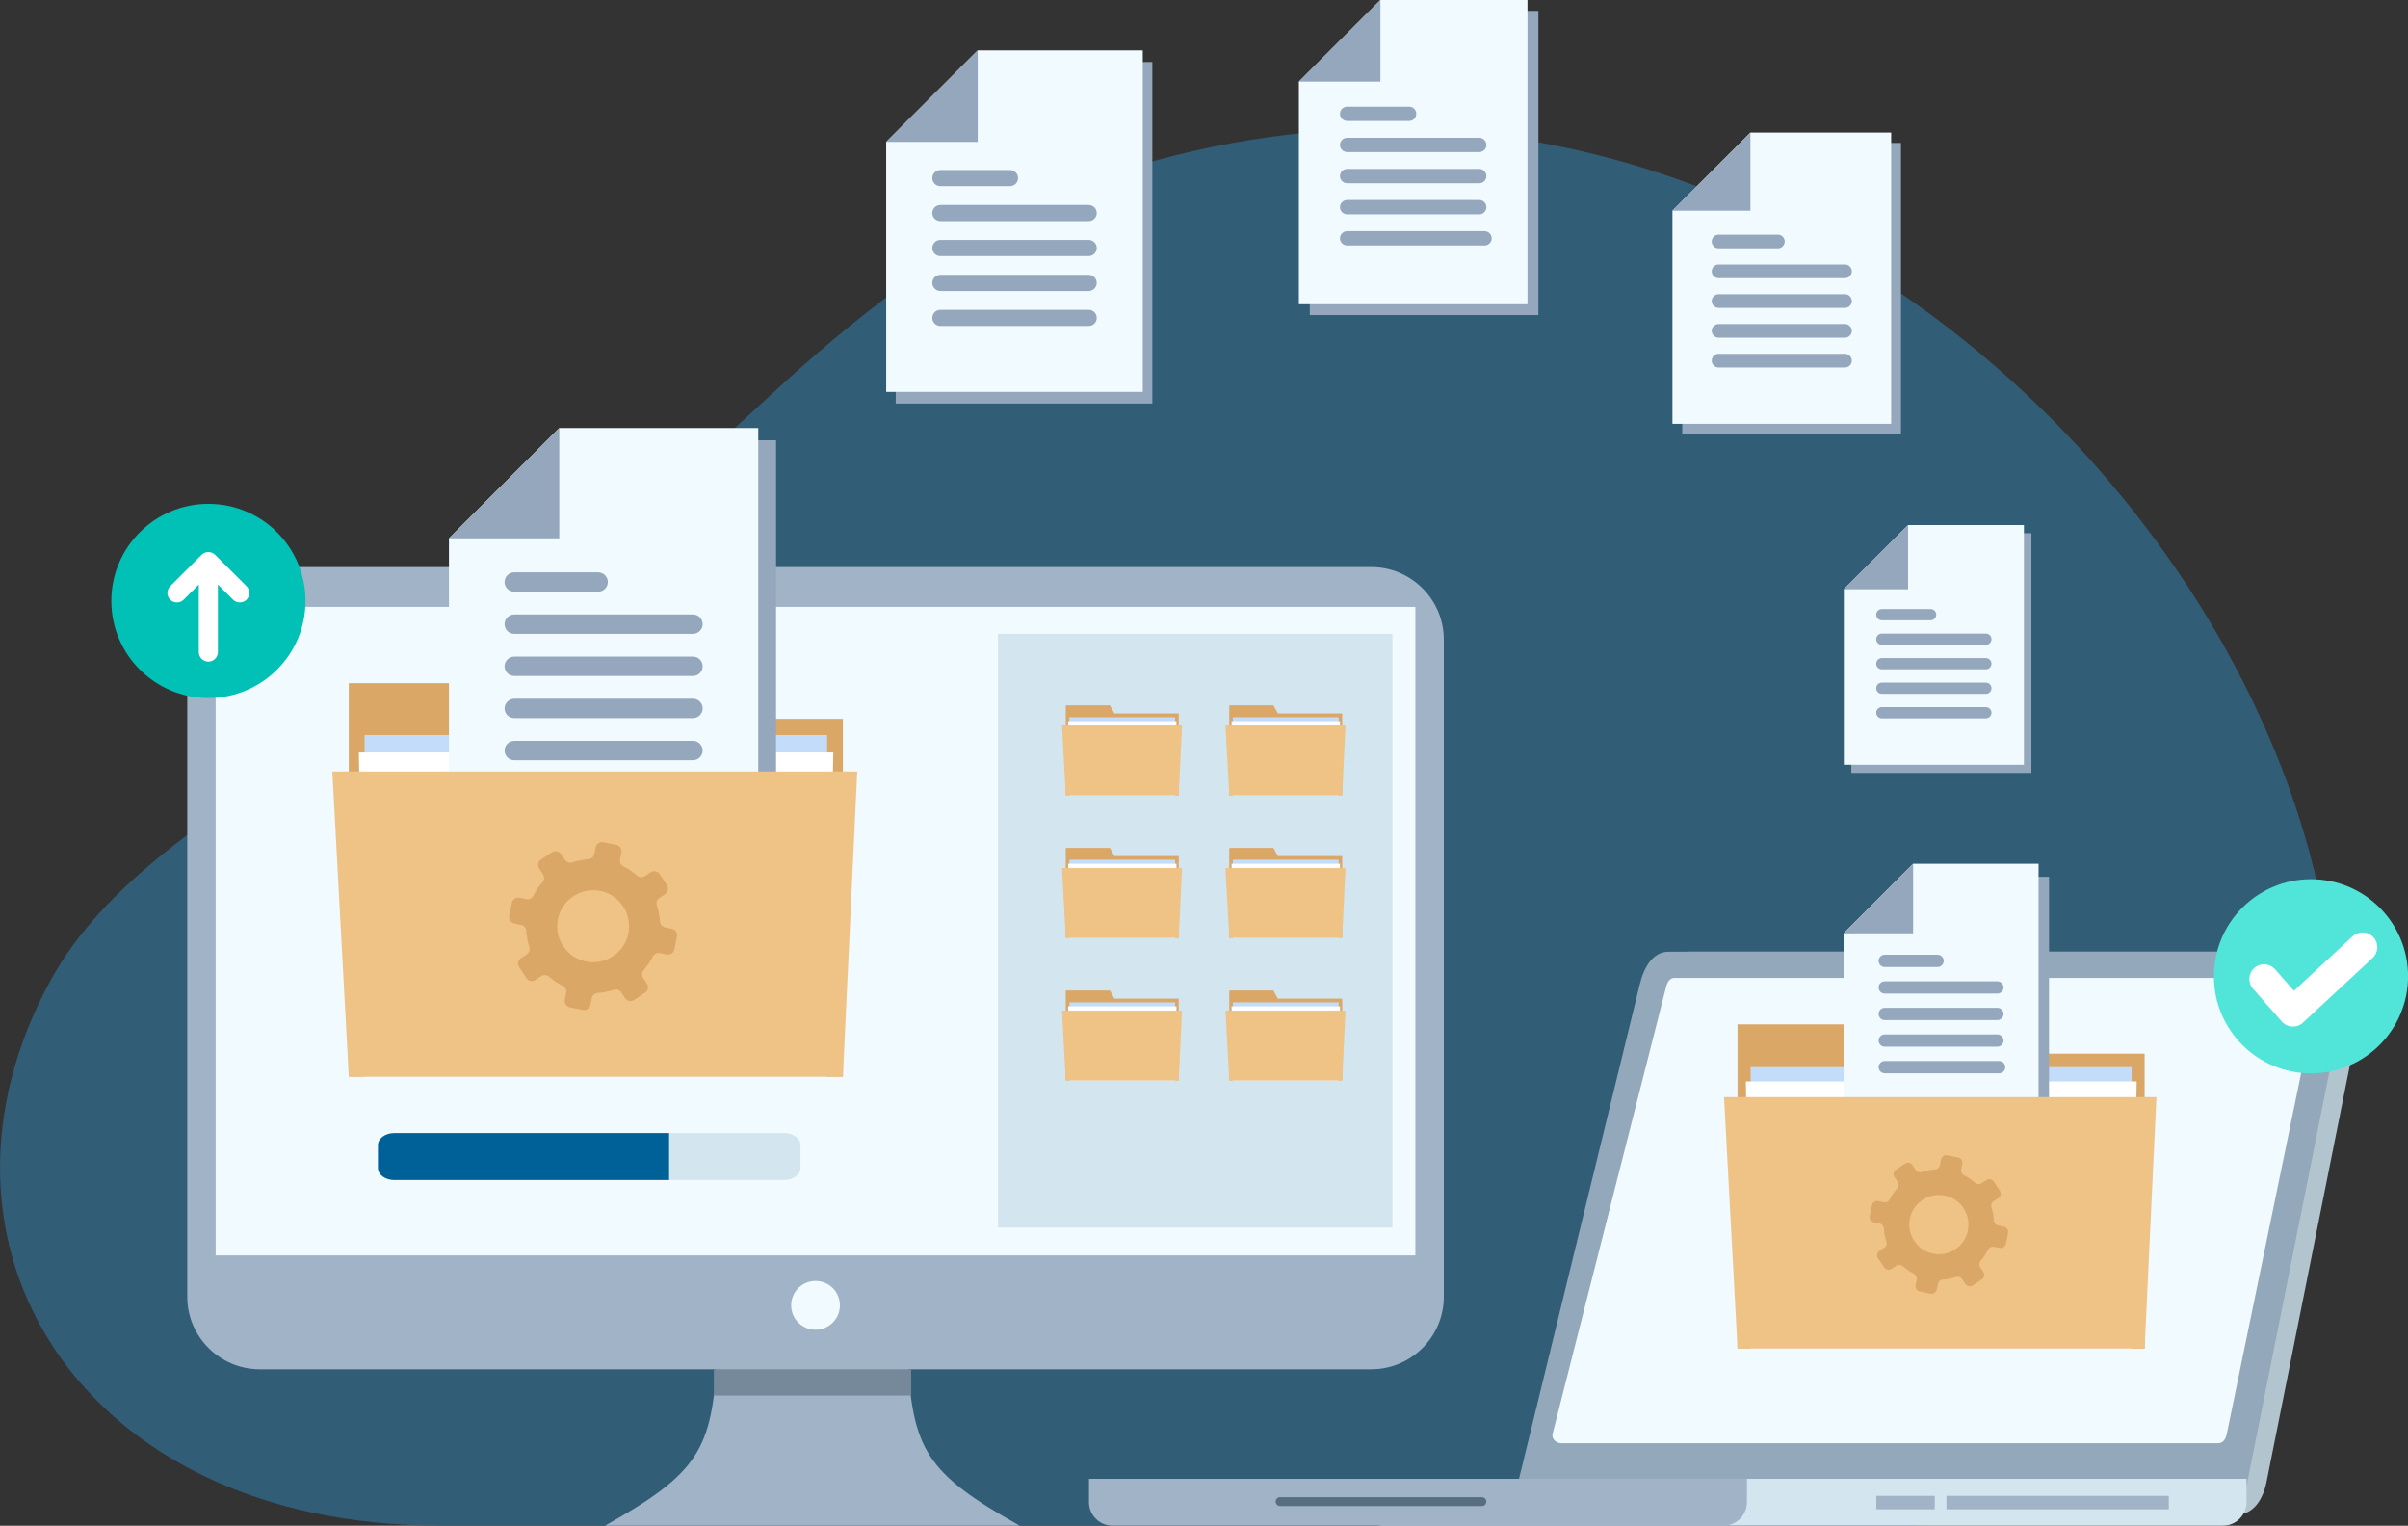 <?xml version="1.0" encoding="UTF-8"?>
<svg id="Layer_1" data-name="Layer 1" xmlns="http://www.w3.org/2000/svg" width="373.3" height="236.48" viewBox="0 0 373.3 236.48">
  <rect x="0" y="0" width="373.3" height="236.48" fill="#333333" stroke="none"/>
  <defs>
    <style>
      .cls-1 {
        fill: #006098;
      }

      .cls-1, .cls-2, .cls-3, .cls-4, .cls-5, .cls-6, .cls-7, .cls-8, .cls-9, .cls-10, .cls-11, .cls-12, .cls-13, .cls-14, .cls-15 {
        fill-rule: evenodd;
      }

      .cls-2, .cls-16 {
        fill: #d3e5ef;
      }

      .cls-17 {
        fill: #76899b;
      }

      .cls-3 {
        fill: #fff;
      }

      .cls-4 {
        fill: #01c0b5;
      }

      .cls-5 {
        fill: #efc286;
      }

      .cls-18, .cls-6 {
        fill: #a1b3c6;
      }

      .cls-7 {
        fill: #f0faff;
      }

      .cls-8 {
        fill: #51e4d9;
      }

      .cls-9 {
        fill: #325d77;
      }

      .cls-10 {
        fill: #dba767;
      }

      .cls-11 {
        fill: #b2c5ce;
      }

      .cls-12 {
        fill: #576e82;
      }

      .cls-13 {
        fill: #93a8ba;
      }

      .cls-14 {
        fill: #95beea;
      }

      .cls-19 {
        fill: #c3dcfa;
      }

      .cls-15 {
        fill: #95a7bc;
      }
    </style>
  </defs>
  <path class="cls-9" d="M170.34,27.6c-18.34,6.3-35.77,19.79-49.5,32.36-28.6,26.19-32.86,31.69-68.14,53.68-20.56,12.81-36.77,23.65-44.76,38.14-22.44,40.71,4.29,84.69,60.28,84.69h227.63s26.78.56,46.32-21.2c66.22-73.76-43.62-231.72-171.83-187.67"/>
  <g>
    <path class="cls-6" d="M212.6,87.89H40.26c-6.18,0-11.23,5.05-11.23,11.23v100.45h0v1.43c0,6.18,5.05,11.23,11.23,11.23h172.34c6.18,0,11.23-5.05,11.23-11.23v-1.43h0v-100.45c0-6.18-5.05-11.23-11.23-11.23"/>
    <path class="cls-7" d="M33.48,94.06h185.89s.05.02.05.04v100.44s-.02.04-.05.04H33.48s-.05-.02-.05-.04v-100.44s.02-.04.05-.04"/>
    <rect class="cls-16" x="154.72" y="98.25" width="61.14" height="92.01"/>
    <path class="cls-6" d="M111.17,210.41c-.79,14.3-2.88,17.92-17.39,26.07h64.3c-14.5-8.15-16.6-11.77-17.39-26.07l-14.76-1.16-14.76,1.16Z"/>
    <path class="cls-7" d="M126.43,198.54c2.09,0,3.78,1.69,3.78,3.78s-1.69,3.78-3.78,3.78-3.78-1.69-3.78-3.78,1.69-3.78,3.78-3.78"/>
    <rect class="cls-17" x="110.67" y="212.23" width="30.59" height="4.07"/>
    <polygon class="cls-10" points="87.04 111.41 84.03 105.89 54.07 105.89 54.07 111.41 54.07 166.87 130.67 166.87 130.67 111.41 87.04 111.41"/>
    <rect class="cls-19" x="56.52" y="113.93" width="71.7" height="52.94"/>
    <polygon class="cls-3" points="55.63 116.63 129.18 116.63 128.22 166.87 56.52 166.87 55.63 116.63"/>
    <path class="cls-1" d="M103.75,175.62h-42.64c-.69,0-1.32.21-1.78.55-.46.34-.74.81-.74,1.32v3.54c0,.51.28.98.74,1.32.46.34,1.09.55,1.78.55h42.64v-7.27Z"/>
    <path class="cls-2" d="M103.75,175.62v7.27h17.83c.69,0,1.32-.21,1.78-.55.46-.34.74-.81.74-1.32v-3.54c0-.51-.28-.98-.74-1.32-.46-.34-1.09-.55-1.78-.55h-17.83Z"/>
    <polygon class="cls-10" points="172.76 110.58 172.07 109.32 165.22 109.32 165.22 110.58 165.22 123.26 182.73 123.26 182.73 110.58 172.76 110.58"/>
    <rect class="cls-19" x="165.78" y="111.16" width="16.39" height="12.1"/>
    <polygon class="cls-3" points="165.58 111.78 182.39 111.78 182.17 123.26 165.78 123.26 165.58 111.78"/>
    <polygon class="cls-5" points="164.64 112.45 183.24 112.45 182.73 123.26 165.22 123.26 164.64 112.45"/>
    <polygon class="cls-10" points="198.1 110.58 197.42 109.32 190.57 109.32 190.57 110.58 190.57 123.26 208.08 123.26 208.08 110.58 198.1 110.58"/>
    <rect class="cls-19" x="191.13" y="111.16" width="16.39" height="12.1"/>
    <polygon class="cls-3" points="190.92 111.78 207.74 111.78 207.52 123.26 191.13 123.26 190.92 111.78"/>
    <polygon class="cls-5" points="189.98 112.45 208.58 112.45 208.08 123.26 190.57 123.26 189.98 112.45"/>
    <polygon class="cls-10" points="172.76 132.69 172.07 131.42 165.22 131.42 165.22 132.69 165.22 145.36 182.73 145.36 182.73 132.69 172.76 132.69"/>
    <polygon class="cls-10" points="172.76 154.79 172.07 153.52 165.22 153.52 165.22 154.79 165.22 167.46 182.73 167.46 182.73 154.79 172.76 154.79"/>
    <rect class="cls-19" x="165.78" y="133.26" width="16.39" height="12.1"/>
    <rect class="cls-19" x="165.78" y="155.36" width="16.39" height="12.1"/>
    <polygon class="cls-3" points="165.58 133.88 182.39 133.88 182.17 145.36 165.78 145.36 165.58 133.88"/>
    <polygon class="cls-3" points="165.58 155.98 182.39 155.98 182.17 167.46 165.78 167.46 165.58 155.98"/>
    <polygon class="cls-5" points="164.64 134.55 183.24 134.55 182.73 145.36 165.22 145.36 164.64 134.55"/>
    <polygon class="cls-5" points="164.64 156.65 183.24 156.65 182.73 167.46 165.22 167.46 164.64 156.65"/>
    <polygon class="cls-10" points="198.1 132.69 197.42 131.42 190.57 131.42 190.57 132.69 190.57 145.36 208.08 145.36 208.08 132.69 198.1 132.69"/>
    <polygon class="cls-10" points="198.1 154.79 197.42 153.52 190.57 153.52 190.57 154.79 190.57 167.46 208.08 167.46 208.08 154.79 198.1 154.79"/>
    <rect class="cls-19" x="191.13" y="133.26" width="16.39" height="12.1"/>
    <rect class="cls-19" x="191.13" y="155.36" width="16.39" height="12.1"/>
    <polygon class="cls-3" points="190.92 133.88 207.74 133.88 207.52 145.36 191.13 145.36 190.92 133.88"/>
    <polygon class="cls-3" points="190.92 155.98 207.74 155.98 207.52 167.46 191.13 167.46 190.92 155.98"/>
    <polygon class="cls-5" points="189.98 134.55 208.58 134.55 208.08 145.36 190.57 145.36 189.98 134.55"/>
    <polygon class="cls-5" points="189.98 156.65 208.58 156.65 208.08 167.46 190.57 167.46 189.98 156.65"/>
    <path class="cls-11" d="M362.31,147.51h-100.64c-2.47,0-3.83,2.37-4.49,5.04l-18.84,77.13c-.65,2.67,2.02,5.04,4.49,5.04h104.05c2.47,0,3.95-2.34,4.49-5.04l15.43-77.13c.54-2.71-2.02-5.04-4.49-5.04"/>
    <path class="cls-13" d="M359.34,147.51h-100.64c-2.47,0-3.83,2.37-4.49,5.04l-18.84,77.13c-.65,2.67,2.02,5.04,4.49,5.04h104.05c2.47,0,3.95-2.34,4.49-5.04l15.43-77.13c.54-2.71-2.02-5.04-4.49-5.04"/>
    <path class="cls-7" d="M358.19,151.57h-98.63c-.71,0-1.1.69-1.29,1.45l-17.58,69.22c-.2.77.58,1.45,1.29,1.45h101.94c.71,0,1.13-.67,1.29-1.45l14.27-69.22c.16-.78-.58-1.45-1.29-1.45"/>
    <path class="cls-2" d="M348.27,229.21h-137.48v3.63c0,2,1.64,3.63,3.63,3.63h130.21c2,0,3.63-1.64,3.63-3.63v-3.63Z"/>
    <path class="cls-6" d="M270.83,229.21h-102.01v3.63c0,2,1.64,3.63,3.63,3.63h94.74c2,0,3.63-1.64,3.63-3.63v-3.63Z"/>
    <path class="cls-12" d="M229.73,232.05h-31.28c-.38,0-.69.31-.69.69s.31.69.69.69h31.28c.38,0,.69-.31.69-.69s-.31-.69-.69-.69"/>
    <rect class="cls-18" x="301.75" y="231.85" width="34.47" height="2.08"/>
    <rect class="cls-18" x="290.88" y="231.85" width="9.06" height="2.08"/>
    <polygon class="cls-10" points="296.52 163.32 294.05 158.77 269.36 158.77 269.36 163.32 269.36 209 332.47 209 332.47 163.32 296.52 163.32"/>
    <rect class="cls-19" x="271.39" y="165.4" width="59.06" height="43.61"/>
    <polygon class="cls-3" points="270.65 167.62 331.24 167.62 330.45 209 271.39 209 270.65 167.62"/>
    <polygon class="cls-15" points="89.46 68.24 120.31 68.24 120.31 132.06 72.36 132.06 72.36 85.34 89.46 68.24"/>
    <path class="cls-15" d="M82.48,90.61h13.01c.83,0,1.5.68,1.5,1.5s-.68,1.5-1.5,1.5h-13.01c-.83,0-1.5-.68-1.5-1.5s.68-1.5,1.5-1.5"/>
    <polygon class="cls-15" points="89.46 68.24 89.46 85.34 72.36 85.34 89.46 68.24"/>
    <path class="cls-15" d="M82.48,97.14h27.71c.83,0,1.5.68,1.5,1.5s-.68,1.5-1.5,1.5h-27.71c-.83,0-1.5-.68-1.5-1.5s.68-1.5,1.5-1.5"/>
    <path class="cls-15" d="M82.48,103.67h27.71c.83,0,1.5.68,1.5,1.5s-.68,1.5-1.5,1.5h-27.71c-.83,0-1.5-.68-1.5-1.5s.68-1.5,1.5-1.5"/>
    <path class="cls-15" d="M82.48,110.2h27.71c.83,0,1.5.68,1.5,1.5s-.68,1.5-1.5,1.5h-27.71c-.83,0-1.5-.68-1.5-1.5s.68-1.5,1.5-1.5"/>
    <path class="cls-15" d="M82.48,116.73h27.71c.83,0,1.5.68,1.5,1.5s-.68,1.5-1.5,1.5h-27.71c-.83,0-1.5-.68-1.5-1.5s.68-1.5,1.5-1.5"/>
    <polygon class="cls-7" points="86.7 66.34 117.55 66.34 117.55 130.16 69.6 130.16 69.6 83.44 86.7 66.34"/>
    <path class="cls-15" d="M79.72,88.71h13.01c.83,0,1.5.68,1.5,1.5s-.68,1.5-1.5,1.5h-13.01c-.83,0-1.5-.68-1.5-1.5s.68-1.5,1.5-1.5"/>
    <polygon class="cls-15" points="86.7 66.34 86.7 83.44 69.6 83.44 86.7 66.34"/>
    <path class="cls-15" d="M79.72,95.24h27.71c.83,0,1.5.68,1.5,1.5s-.68,1.5-1.5,1.5h-27.71c-.83,0-1.5-.68-1.5-1.5s.68-1.5,1.5-1.5"/>
    <path class="cls-15" d="M79.72,101.77h27.71c.83,0,1.5.68,1.5,1.5s-.68,1.5-1.5,1.5h-27.71c-.83,0-1.5-.68-1.5-1.5s.68-1.5,1.5-1.5"/>
    <path class="cls-15" d="M79.72,108.3h27.71c.83,0,1.5.68,1.5,1.5s-.68,1.5-1.5,1.5h-27.71c-.83,0-1.5-.68-1.5-1.5s.68-1.5,1.5-1.5"/>
    <path class="cls-15" d="M79.72,114.83h27.71c.83,0,1.5.68,1.5,1.5s-.68,1.5-1.5,1.5h-27.71c-.83,0-1.5-.68-1.5-1.5s.68-1.5,1.5-1.5"/>
    <polygon class="cls-15" points="298.2 135.9 317.65 135.9 317.65 176.14 287.42 176.14 287.42 146.68 298.2 135.9"/>
    <path class="cls-15" d="M293.8,150h8.2c.52,0,.95.43.95.95h0c0,.52-.43.95-.95.95h-8.2c-.52,0-.95-.43-.95-.95h0c0-.52.43-.95.95-.95"/>
    <polygon class="cls-15" points="298.2 135.9 298.2 146.68 287.42 146.68 298.2 135.9"/>
    <path class="cls-15" d="M293.8,154.11h17.47c.52,0,.95.43.95.95h0c0,.52-.43.95-.95.95h-17.47c-.52,0-.95-.43-.95-.95h0c0-.52.43-.95.95-.95"/>
    <path class="cls-15" d="M293.8,158.23h17.47c.52,0,.95.43.95.95h0c0,.52-.43.95-.95.95h-17.47c-.52,0-.95-.43-.95-.95h0c0-.52.43-.95.95-.95"/>
    <path class="cls-15" d="M293.8,162.35h17.47c.52,0,.95.43.95.95h0c0,.52-.43.95-.95.95h-17.47c-.52,0-.95-.43-.95-.95h0c0-.52.43-.95.95-.95"/>
    <path class="cls-15" d="M293.8,166.46h17.74c.52,0,.95.43.95.95h0c0,.52-.43.95-.95.95h-17.74c-.52,0-.95-.43-.95-.95h0c0-.52.43-.95.95-.95"/>
    <polygon class="cls-7" points="296.58 133.88 316.03 133.88 316.03 174.12 285.8 174.12 285.8 144.66 296.58 133.88"/>
    <path class="cls-15" d="M292.18,147.98h8.2c.52,0,.95.43.95.95h0c0,.52-.43.95-.95.95h-8.2c-.52,0-.95-.43-.95-.95h0c0-.52.43-.95.95-.95"/>
    <polygon class="cls-15" points="296.58 133.88 296.58 144.66 285.8 144.66 296.58 133.88"/>
    <path class="cls-15" d="M292.18,152.1h17.47c.52,0,.95.43.95.95h0c0,.52-.43.95-.95.95h-17.47c-.52,0-.95-.43-.95-.95h0c0-.52.43-.95.95-.95"/>
    <path class="cls-15" d="M292.18,156.21h17.47c.52,0,.95.43.95.95h0c0,.52-.43.95-.95.95h-17.47c-.52,0-.95-.43-.95-.95h0c0-.52.43-.95.95-.95"/>
    <path class="cls-15" d="M292.18,160.33h17.47c.52,0,.95.43.95.95h0c0,.52-.43.95-.95.95h-17.47c-.52,0-.95-.43-.95-.95h0c0-.52.43-.95.95-.95"/>
    <path class="cls-15" d="M292.18,164.45h17.74c.52,0,.95.43.95.95h0c0,.52-.43.95-.95.95h-17.74c-.52,0-.95-.43-.95-.95h0c0-.52.43-.95.95-.95"/>
    <polygon class="cls-5" points="267.27 170.05 334.3 170.05 332.47 209 269.36 209 267.27 170.05"/>
    <path class="cls-10" d="M291.37,193.88l.74-.49c.31-.2.45-.59.33-.94-.22-.68-.35-1.37-.4-2.07-.03-.37-.3-.67-.66-.75l-.87-.18c-.45-.09-.74-.53-.65-.98l.34-1.66c.09-.45.53-.74.98-.65l.87.18c.36.07.73-.1.9-.43.32-.62.71-1.21,1.18-1.75.24-.28.27-.69.06-.99l-.49-.74c-.25-.38-.15-.9.23-1.15l1.41-.93c.38-.25.9-.15,1.15.23l.49.74c.2.31.59.45.94.33.68-.22,1.37-.35,2.07-.4.37-.02.67-.3.75-.66l.18-.87c.09-.45.53-.74.98-.65l1.66.34c.45.09.74.53.65.98l-.18.87c-.07.36.1.73.43.9.62.32,1.21.71,1.75,1.18.28.24.68.27.99.06l.74-.49c.38-.25.9-.15,1.15.23l.93,1.41c.25.38.15.9-.23,1.15l-.74.49c-.31.2-.45.59-.33.94.22.68.35,1.37.4,2.07.02.37.3.67.66.75l.87.18c.45.09.74.53.65.98l-.34,1.66c-.09.45-.53.74-.98.65l-.86-.18c-.36-.07-.73.1-.9.43-.32.62-.71,1.21-1.18,1.75-.24.28-.27.69-.06.99l.49.74c.25.38.15.9-.23,1.15l-1.41.93c-.38.25-.9.15-1.15-.23l-.49-.74c-.2-.31-.59-.45-.94-.33-.68.22-1.37.35-2.07.4-.37.02-.67.3-.75.66l-.18.87c-.09.45-.53.74-.98.65l-1.66-.34c-.45-.09-.74-.53-.65-.98l.18-.87c.07-.36-.1-.73-.43-.9-.62-.31-1.21-.71-1.75-1.18-.28-.24-.68-.27-.99-.06l-.74.49c-.38.25-.9.15-1.15-.23l-.93-1.41c-.25-.38-.15-.9.23-1.15M297.23,192.95c1.31,1.42,3.44,1.85,5.2,1.06,2.9-1.3,3.66-5.01,1.5-7.35-1.31-1.41-3.44-1.85-5.2-1.06-2.91,1.3-3.66,5.01-1.5,7.35Z"/>
    <polygon class="cls-5" points="51.52 119.58 132.89 119.58 130.67 166.87 54.07 166.87 51.52 119.58"/>
    <path class="cls-10" d="M80.78,148.51l.89-.59c.37-.25.54-.71.4-1.14-.27-.82-.43-1.67-.49-2.51-.03-.45-.36-.82-.8-.91l-1.05-.22c-.54-.11-.9-.64-.79-1.19l.41-2.01c.11-.55.64-.9,1.19-.79l1.05.21c.44.09.89-.12,1.09-.52.38-.76.86-1.47,1.43-2.12.3-.34.32-.83.07-1.21l-.59-.89c-.31-.46-.18-1.09.28-1.4l1.71-1.13c.46-.31,1.09-.18,1.4.28l.59.89c.25.37.71.54,1.14.4.82-.27,1.67-.43,2.51-.49.45-.03.82-.36.91-.8l.21-1.05c.11-.54.64-.9,1.19-.78l2.01.41c.55.11.9.64.79,1.19l-.21,1.05c-.09.44.12.89.52,1.09.76.38,1.47.86,2.12,1.43.34.3.83.32,1.21.08l.89-.59c.46-.31,1.09-.18,1.4.28l1.13,1.71c.31.46.18,1.09-.28,1.4l-.89.59c-.37.25-.54.71-.4,1.14.27.82.43,1.67.49,2.51.03.45.36.82.8.91l1.05.21c.55.11.9.64.79,1.19l-.41,2.01c-.11.55-.64.9-1.19.79l-1.05-.22c-.44-.09-.89.12-1.09.52-.38.76-.86,1.47-1.43,2.12-.3.34-.32.83-.08,1.21l.59.89c.31.46.18,1.09-.28,1.4l-1.71,1.13c-.46.31-1.09.18-1.4-.29l-.59-.89c-.25-.37-.71-.54-1.14-.4-.82.27-1.66.43-2.51.49-.45.03-.82.36-.91.8l-.21,1.05c-.11.55-.64.9-1.19.79l-2.01-.41c-.55-.11-.9-.64-.79-1.19l.21-1.05c.09-.44-.12-.89-.52-1.09-.76-.38-1.47-.86-2.12-1.43-.34-.29-.83-.32-1.21-.08l-.9.59c-.46.31-1.09.18-1.4-.28l-1.13-1.71c-.31-.46-.18-1.09.28-1.39M87.89,147.38c1.59,1.72,4.17,2.24,6.31,1.28,3.53-1.58,4.44-6.09,1.82-8.92-1.59-1.72-4.17-2.24-6.31-1.28-3.53,1.58-4.45,6.09-1.82,8.92Z"/>
    <path class="cls-8" d="M358.26,136.27c-8.31,0-15.05,6.74-15.05,15.05s6.74,15.05,15.05,15.05,15.05-6.74,15.05-15.05-6.74-15.05-15.05-15.05"/>
    <path class="cls-3" d="M355.62,153.56l9.08-8.42c.92-.86,2.37-.81,3.23.12.86.92.81,2.37-.12,3.23l-10.82,10.04-.03.03c-.94.83-2.39.73-3.22-.21l-4.47-5.1c-.83-.94-.73-2.4.21-3.22.94-.83,2.39-.73,3.22.21l2.92,3.33Z"/>
    <path class="cls-4" d="M32.31,78.09c-8.31,0-15.05,6.74-15.05,15.05s6.74,15.05,15.05,15.05,15.05-6.74,15.05-15.05-6.74-15.05-15.05-15.05"/>
    <path class="cls-3" d="M33.35,85.99h0l4.87,4.87c.57.57.57,1.51,0,2.09-.57.57-1.51.57-2.09,0l-2.35-2.35v10.47c0,.81-.66,1.48-1.48,1.48s-1.48-.66-1.48-1.48v-10.47l-2.35,2.35c-.57.57-1.51.57-2.09,0s-.57-1.51,0-2.09l4.87-4.87c.57-.57,1.51-.57,2.09,0"/>
    <polygon class="cls-15" points="296.96 82.64 314.92 82.64 314.92 119.79 287 119.79 287 92.59 296.96 82.64"/>
    <path class="cls-15" d="M292.89,95.66h7.57c.48,0,.87.39.87.87h0c0,.48-.39.87-.87.87h-7.57c-.48,0-.87-.39-.87-.87h0c0-.48.39-.87.87-.87"/>
    <polygon class="cls-15" points="296.96 82.64 296.96 92.59 287 92.59 296.96 82.64"/>
    <path class="cls-15" d="M292.89,99.46h16.13c.48,0,.87.39.87.87h0c0,.48-.39.87-.87.87h-16.13c-.48,0-.87-.39-.87-.87h0c0-.48.39-.87.87-.87"/>
    <path class="cls-15" d="M292.89,103.26h16.13c.48,0,.87.39.87.87h0c0,.48-.39.87-.87.87h-16.13c-.48,0-.87-.39-.87-.87h0c0-.48.39-.87.87-.87"/>
    <path class="cls-15" d="M292.89,107.06h16.13c.48,0,.87.39.87.87h0c0,.48-.39.87-.87.87h-16.13c-.48,0-.87-.39-.87-.87h0c0-.48.39-.87.87-.87"/>
    <path class="cls-15" d="M292.89,110.86h16.13c.48,0,.87.39.87.87h0c0,.48-.39.87-.87.87h-16.13c-.48,0-.87-.39-.87-.87h0c0-.48.39-.87.87-.87"/>
    <polygon class="cls-15" points="272.88 22.15 294.7 22.15 294.7 67.29 260.79 67.29 260.79 34.25 272.88 22.15"/>
    <path class="cls-15" d="M267.95,37.97h9.2c.58,0,1.06.48,1.06,1.06h0c0,.58-.48,1.06-1.06,1.06h-9.2c-.58,0-1.06-.48-1.06-1.06h0c0-.58.48-1.06,1.06-1.06"/>
    <polygon class="cls-15" points="272.88 22.15 272.88 34.25 260.79 34.25 272.88 22.15"/>
    <path class="cls-15" d="M267.95,42.59h19.6c.58,0,1.06.48,1.06,1.06h0c0,.58-.48,1.06-1.06,1.06h-19.6c-.58,0-1.06-.48-1.06-1.06h0c0-.58.48-1.06,1.06-1.06"/>
    <path class="cls-15" d="M267.95,47.21h19.6c.58,0,1.06.48,1.06,1.06h0c0,.58-.48,1.06-1.06,1.06h-19.6c-.58,0-1.06-.48-1.06-1.06h0c0-.58.48-1.06,1.06-1.06"/>
    <path class="cls-15" d="M267.95,51.82h19.6c.58,0,1.06.48,1.06,1.06h0c0,.58-.48,1.06-1.06,1.06h-19.6c-.58,0-1.06-.48-1.06-1.06h0c0-.58.48-1.06,1.06-1.06"/>
    <path class="cls-15" d="M267.95,56.44h19.6c.58,0,1.06.48,1.06,1.06h0c0,.58-.48,1.06-1.06,1.06h-19.6c-.58,0-1.06-.48-1.06-1.06h0c0-.58.48-1.06,1.06-1.06"/>
    <polygon class="cls-15" points="215.69 1.68 238.49 1.68 238.49 48.84 203.05 48.84 203.05 14.32 215.69 1.68"/>
    <path class="cls-15" d="M210.53,18.21h9.61c.61,0,1.11.5,1.11,1.11h0c0,.61-.5,1.11-1.11,1.11h-9.61c-.61,0-1.11-.5-1.11-1.11h0c0-.61.5-1.11,1.11-1.11"/>
    <polygon class="cls-15" points="215.69 1.68 215.69 14.32 203.05 14.32 215.69 1.68"/>
    <path class="cls-15" d="M210.53,23.03h20.48c.61,0,1.11.5,1.11,1.11h0c0,.61-.5,1.11-1.11,1.11h-20.48c-.61,0-1.11-.5-1.11-1.11h0c0-.61.5-1.11,1.11-1.11"/>
    <path class="cls-15" d="M210.53,27.86h20.48c.61,0,1.11.5,1.11,1.11s-.5,1.11-1.11,1.11h-20.48c-.61,0-1.11-.5-1.11-1.11s.5-1.11,1.11-1.11"/>
    <path class="cls-15" d="M210.53,32.68h20.48c.61,0,1.11.5,1.11,1.11s-.5,1.11-1.11,1.11h-20.48c-.61,0-1.11-.5-1.11-1.11s.5-1.11,1.11-1.11"/>
    <path class="cls-15" d="M210.53,37.51h21.3c.61,0,1.11.5,1.11,1.11s-.5,1.11-1.11,1.11h-21.3c-.61,0-1.11-.5-1.11-1.11s.5-1.11,1.11-1.11"/>
    <polygon class="cls-15" points="153.05 9.61 178.64 9.61 178.64 62.55 138.86 62.55 138.86 23.79 153.05 9.61"/>
    <path class="cls-15" d="M147.26,28.16h10.79c.69,0,1.25.56,1.25,1.25s-.56,1.25-1.25,1.25h-10.79c-.69,0-1.25-.56-1.25-1.25s.56-1.25,1.25-1.25"/>
    <polygon class="cls-14" points="153.05 9.61 153.05 23.79 138.86 23.79 153.05 9.61"/>
    <path class="cls-15" d="M147.26,33.57h22.99c.69,0,1.25.56,1.25,1.25s-.56,1.25-1.25,1.25h-22.99c-.69,0-1.25-.56-1.25-1.25s.56-1.25,1.25-1.25"/>
    <path class="cls-15" d="M147.26,38.99h22.99c.69,0,1.25.56,1.25,1.25s-.56,1.25-1.25,1.25h-22.99c-.69,0-1.25-.56-1.25-1.25s.56-1.25,1.25-1.25"/>
    <path class="cls-15" d="M147.26,44.41h22.99c.69,0,1.25.56,1.25,1.25s-.56,1.25-1.25,1.25h-22.99c-.69,0-1.25-.56-1.25-1.25s.56-1.25,1.25-1.25"/>
    <path class="cls-15" d="M147.26,49.82h22.99c.69,0,1.25.56,1.25,1.25s-.56,1.25-1.25,1.25h-22.99c-.69,0-1.25-.56-1.25-1.25s.56-1.25,1.25-1.25"/>
    <polygon class="cls-7" points="151.57 7.8 177.16 7.8 177.16 60.74 137.38 60.74 137.38 21.99 151.57 7.8"/>
    <path class="cls-15" d="M145.78,26.35h10.79c.69,0,1.25.56,1.25,1.25s-.56,1.25-1.25,1.25h-10.79c-.69,0-1.25-.56-1.25-1.25s.56-1.25,1.25-1.25"/>
    <polygon class="cls-15" points="151.57 7.8 151.57 21.99 137.38 21.99 151.57 7.8"/>
    <path class="cls-15" d="M145.78,31.77h22.99c.69,0,1.25.56,1.25,1.25s-.56,1.25-1.25,1.25h-22.99c-.69,0-1.25-.56-1.25-1.25s.56-1.25,1.25-1.25"/>
    <path class="cls-15" d="M145.78,37.19h22.99c.69,0,1.25.56,1.25,1.25s-.56,1.25-1.25,1.25h-22.99c-.69,0-1.25-.56-1.25-1.25s.56-1.25,1.25-1.25"/>
    <path class="cls-15" d="M145.78,42.6h22.99c.69,0,1.25.56,1.25,1.25s-.56,1.25-1.25,1.25h-22.99c-.69,0-1.25-.56-1.25-1.25s.56-1.25,1.25-1.25"/>
    <path class="cls-15" d="M145.78,48.02h22.99c.69,0,1.25.56,1.25,1.25s-.56,1.25-1.25,1.25h-22.99c-.69,0-1.25-.56-1.25-1.25s.56-1.25,1.25-1.25"/>
    <polygon class="cls-7" points="214 0 236.8 0 236.8 47.16 201.36 47.16 201.36 12.64 214 0"/>
    <path class="cls-15" d="M208.84,16.53h9.61c.61,0,1.11.5,1.11,1.11h0c0,.61-.5,1.11-1.11,1.11h-9.61c-.61,0-1.11-.5-1.11-1.11h0c0-.61.5-1.11,1.11-1.11"/>
    <polygon class="cls-15" points="214 0 214 12.64 201.36 12.64 214 0"/>
    <path class="cls-15" d="M208.84,21.35h20.48c.61,0,1.11.5,1.11,1.11h0c0,.61-.5,1.11-1.11,1.11h-20.48c-.61,0-1.11-.5-1.11-1.11h0c0-.61.5-1.11,1.11-1.11"/>
    <path class="cls-15" d="M208.84,26.18h20.48c.61,0,1.11.5,1.11,1.11s-.5,1.11-1.11,1.11h-20.48c-.61,0-1.11-.5-1.11-1.11s.5-1.11,1.11-1.11"/>
    <path class="cls-15" d="M208.84,31h20.48c.61,0,1.11.5,1.11,1.11s-.5,1.11-1.11,1.11h-20.48c-.61,0-1.11-.5-1.11-1.11s.5-1.11,1.11-1.11"/>
    <path class="cls-15" d="M208.84,35.83h21.3c.61,0,1.11.5,1.11,1.11s-.5,1.11-1.11,1.11h-21.3c-.61,0-1.11-.5-1.11-1.11s.5-1.11,1.11-1.11"/>
    <polygon class="cls-7" points="271.36 20.55 293.18 20.55 293.18 65.69 259.27 65.69 259.27 32.65 271.36 20.55"/>
    <path class="cls-15" d="M266.42,36.37h9.2c.58,0,1.06.48,1.06,1.06h0c0,.58-.48,1.06-1.06,1.06h-9.2c-.58,0-1.06-.48-1.06-1.06h0c0-.58.48-1.06,1.06-1.06"/>
    <polygon class="cls-15" points="271.36 20.55 271.36 32.65 259.27 32.65 271.36 20.55"/>
    <path class="cls-15" d="M266.42,40.99h19.6c.58,0,1.06.48,1.06,1.06h0c0,.58-.48,1.06-1.06,1.06h-19.6c-.58,0-1.06-.48-1.06-1.06h0c0-.58.48-1.06,1.06-1.06"/>
    <path class="cls-15" d="M266.42,45.6h19.6c.58,0,1.06.48,1.06,1.06h0c0,.58-.48,1.06-1.06,1.06h-19.6c-.58,0-1.06-.48-1.06-1.06h0c0-.58.48-1.06,1.06-1.06"/>
    <path class="cls-15" d="M266.42,50.22h19.6c.58,0,1.06.48,1.06,1.06h0c0,.58-.48,1.06-1.06,1.06h-19.6c-.58,0-1.06-.48-1.06-1.06h0c0-.58.48-1.06,1.06-1.06"/>
    <path class="cls-15" d="M266.42,54.84h19.6c.58,0,1.06.48,1.06,1.06h0c0,.58-.48,1.06-1.06,1.06h-19.6c-.58,0-1.06-.48-1.06-1.06h0c0-.58.48-1.06,1.06-1.06"/>
    <polygon class="cls-7" points="295.8 81.38 313.76 81.38 313.76 118.53 285.84 118.53 285.84 91.33 295.8 81.38"/>
    <path class="cls-15" d="M291.73,94.4h7.57c.48,0,.87.39.87.87h0c0,.48-.39.87-.87.87h-7.57c-.48,0-.87-.39-.87-.87h0c0-.48.39-.87.87-.87"/>
    <polygon class="cls-15" points="295.8 81.38 295.8 91.33 285.84 91.33 295.8 81.38"/>
    <path class="cls-15" d="M291.73,98.2h16.13c.48,0,.87.39.87.87h0c0,.48-.39.87-.87.87h-16.13c-.48,0-.87-.39-.87-.87h0c0-.48.39-.87.87-.87"/>
    <path class="cls-15" d="M291.73,102h16.13c.48,0,.87.39.87.87h0c0,.48-.39.87-.87.87h-16.13c-.48,0-.87-.39-.87-.87h0c0-.48.39-.87.87-.87"/>
    <path class="cls-15" d="M291.73,105.8h16.13c.48,0,.87.39.87.87h0c0,.48-.39.87-.87.87h-16.13c-.48,0-.87-.39-.87-.87h0c0-.48.39-.87.87-.87"/>
    <path class="cls-15" d="M291.73,109.6h16.13c.48,0,.87.39.87.87h0c0,.48-.39.87-.87.87h-16.13c-.48,0-.87-.39-.87-.87h0c0-.48.39-.87.87-.87"/>
  </g>
</svg>